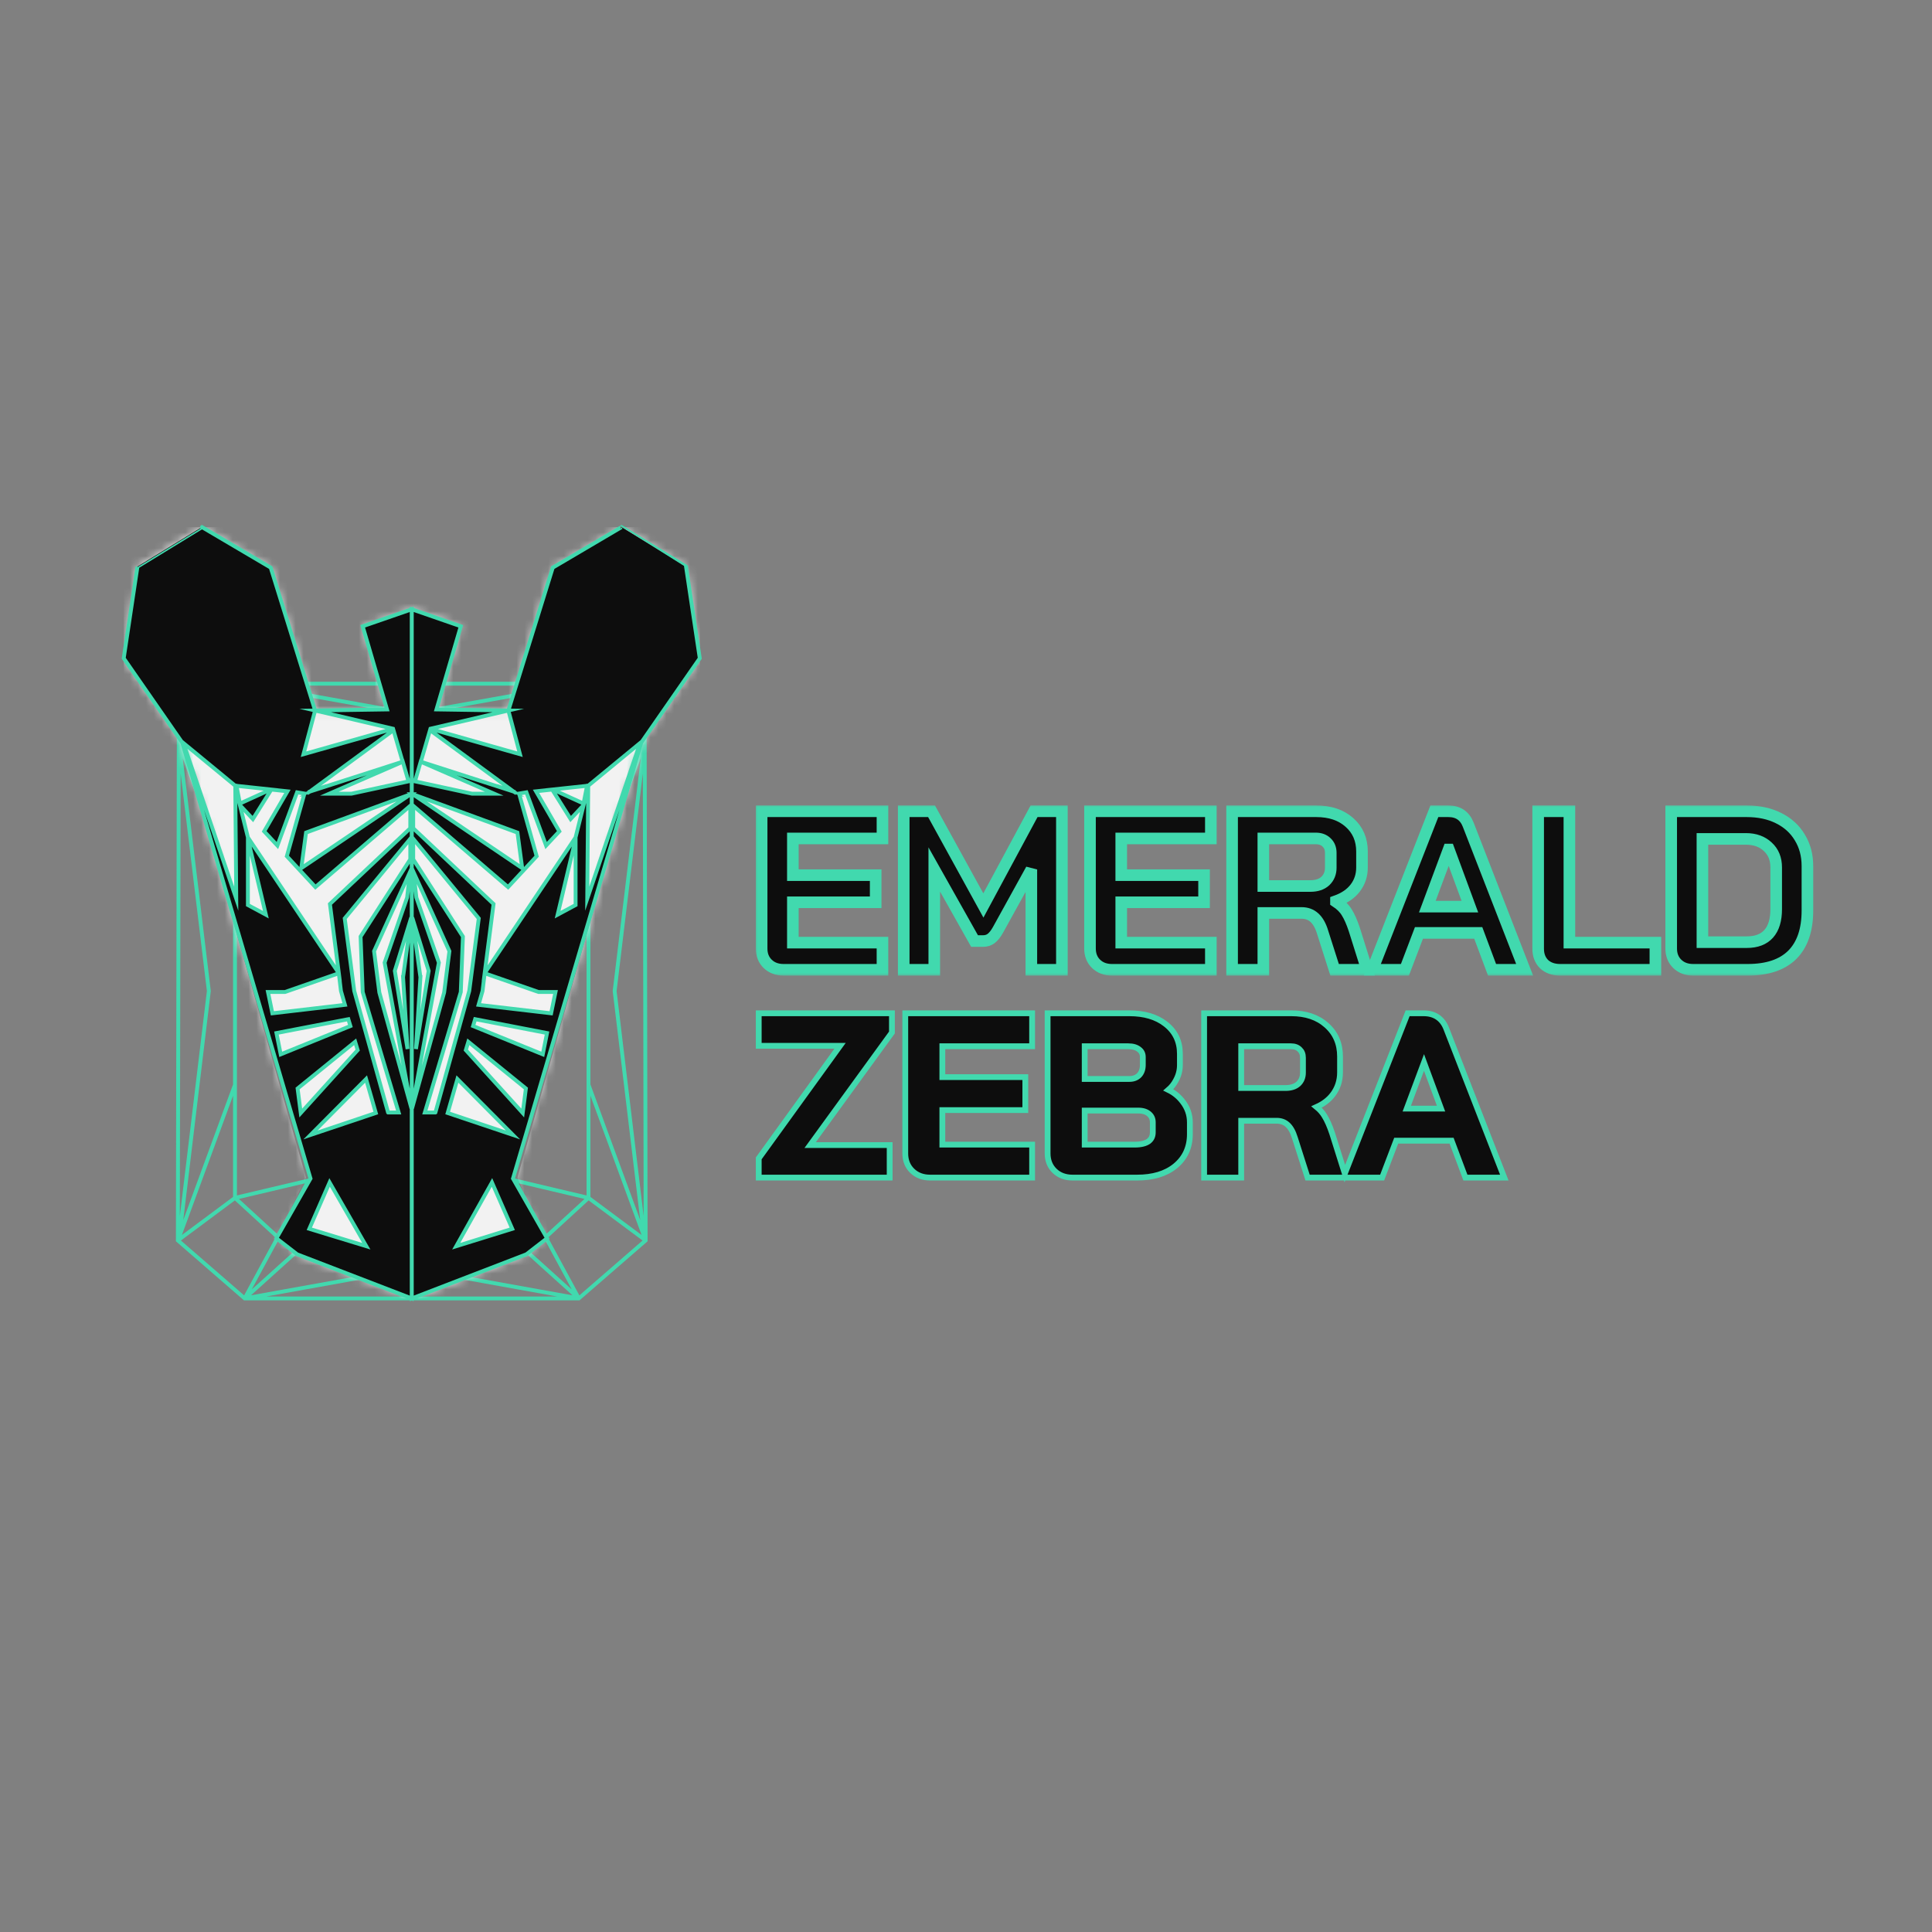<svg xmlns="http://www.w3.org/2000/svg" width="245" height="245" viewBox="0 0 245 245" fill="none"><rect x="0" y="0" width="245" height="245" fill="#808080" stroke="none"/><path fill-rule="evenodd" clip-rule="evenodd" d="M38.642 86.946H51.907V90.207L39.177 87.93L39.09 88.413L51.907 90.705V125.054L30.045 101.605V99.45L22.426 93.555L22.307 157.411L30.936 164.899L73.492 164.899L82.121 157.411L82.002 93.555L74.383 99.45V101.605L52.521 125.054V90.705L65.338 88.413L65.251 87.93L52.521 90.207V86.946H65.786V86.455L38.642 86.455V86.946ZM30.045 102.325L51.907 125.773V150.558H39.38V149.39L30.045 151.597V105.151L44.336 125.816L44.74 125.538L30.045 104.288V102.325ZM44.649 151.049H51.907V160.649L31.83 164.26L37.589 159.065L44.649 151.049ZM33.776 164.409L51.907 161.147V164.409H33.776ZM37.05 158.891L31.925 163.514L35.301 157.287L37.05 158.891ZM37.263 158.422L35.542 156.842L38.888 150.669V150.778L37.263 158.422ZM35.169 156.5L38.657 150.065L30.306 152.039L35.169 156.5ZM29.554 138.948V151.784L23.068 156.611L29.554 138.948ZM29.554 137.523L23.241 154.716L26.731 125.677L23.17 96.148L29.554 113.709V137.523ZM29.554 112.271L23.552 95.761L29.554 104.44V112.271ZM29.554 101.798V103.577L24.789 96.687L29.554 101.798ZM29.554 101.078L24.912 96.099L29.554 99.69V101.078ZM22.805 154.226L22.909 98.082L26.236 125.677L22.805 154.226ZM30.958 164.268L22.944 157.314L29.783 152.225L34.928 156.945L30.958 164.268ZM37.849 158.028L39.333 151.049H43.995L37.849 158.028ZM74.383 102.325L52.521 125.774V150.558H65.049V149.39L74.383 151.597V105.151L60.092 125.816L59.688 125.538L74.383 104.288V102.325ZM59.779 151.049H52.521V160.649L72.598 164.26L66.839 159.065L59.779 151.049ZM70.653 164.409L52.521 161.147V164.409H70.653ZM67.378 158.892L72.503 163.514L69.127 157.287L67.378 158.892ZM67.165 158.422L68.886 156.842L65.54 150.669V150.778L67.165 158.422ZM69.259 156.5L65.771 150.065L74.121 152.039L69.259 156.5ZM74.874 138.948V151.784L81.36 156.611L74.874 138.948ZM74.874 137.523L81.188 154.716L77.697 125.677L81.258 96.148L74.874 113.709V137.523ZM74.874 112.271L80.876 95.761L74.874 104.441V112.271ZM74.874 101.798V103.577L79.639 96.687L74.874 101.798ZM74.874 101.078L79.516 96.099L74.874 99.69V101.078ZM81.623 154.226L81.519 98.082L78.192 125.677L81.623 154.226ZM73.47 164.268L81.484 157.314L74.645 152.225L69.5 156.945L73.47 164.268ZM66.579 158.028L65.095 151.049H60.433L66.579 158.028Z" fill="#41D9AE"></path><mask id="mask0_67_1680" style="mask-type:alpha" maskUnits="userSpaceOnUse" x="15" y="66" width="74" height="99"><path d="M66.751 159.058L52.219 164.654L37.677 159.058L35.531 157.029L39.285 149.998L23.111 94.169C22.282 92.973 15.689 83.475 15.689 83.475L17.433 71.848C17.43 71.845 25.612 66.844 25.612 66.844L34.328 71.982L39.959 90.101H39.962L49.079 89.965L45.995 79.419L52.214 77.266H52.219V77.267L58.433 79.419L55.349 89.965L64.466 90.101L70.1 71.982L78.816 66.844C78.816 66.844 86.998 71.845 86.995 71.848L88.739 83.475C88.739 83.475 82.145 92.973 81.317 94.169L65.143 149.998L68.897 157.029L66.751 159.058Z" fill="#F2F2F2"></path></mask><g mask="url(#mask0_67_1680)"><path d="M51.805 99.07L44.578 100.63H41.762L51.081 96.581L51.805 99.07Z" fill="#F2F2F2"></path><path d="M39.297 100.363L49.898 92.581L51.059 96.579L39.297 100.363Z" fill="#F2F2F2"></path><path d="M39.297 100.363L39.282 100.372V100.367L39.297 100.363Z" fill="#F2F2F2"></path><path d="M52.085 100.699L38.206 110.073L38.81 105.563L52.083 100.699H52.085Z" fill="#F2F2F2"></path><path d="M29.96 113.942L23.258 94.213L29.826 99.618H29.834C29.86 102.763 29.96 113.942 29.96 113.942Z" fill="#F2F2F2"></path><path d="M30.425 101.884L29.988 99.635L34.35 100.1C33.607 100.448 30.425 101.884 30.425 101.884Z" fill="#F2F2F2"></path><path d="M31.439 106.179L30.418 102.076L32.067 103.847L34.403 100.112L36.454 100.331L33.499 105.408L35.178 107.205L37.672 100.458L38.608 100.616L36.374 108.558L39.998 112.469L52.029 102.16V105.011L41.84 114.614L42.968 123.389L31.439 106.179Z" fill="#F2F2F2"></path><path d="M31.436 114.745V106.374L33.716 115.97L31.436 114.745Z" fill="#F2F2F2"></path><path d="M33.984 125.77H36.13L42.965 123.394L43.236 125.636L43.742 127.397L34.54 128.471L33.984 125.77Z" fill="#F2F2F2"></path><path d="M35.597 133.672L35.056 130.971L44.173 129.213L44.436 130.083L35.597 133.672Z" fill="#F2F2F2"></path><path d="M37.738 137.998L45.038 132.077L45.357 133.133L38.14 141.108L37.738 137.998Z" fill="#F2F2F2"></path><path d="M47.659 141.105L39.376 143.887L46.422 136.798L47.659 141.105Z" fill="#F2F2F2"></path><path d="M49.211 141.039L44.921 125.632L43.715 116.442L52.029 106.343V108.948L45.727 118.741V118.795L45.995 125.77L50.555 141.042H49.215L49.211 141.039Z" fill="#F2F2F2"></path><path d="M48.105 125.834L47.437 120.596L51.987 110.567L51.629 113.791L48.775 122.05L52.178 140.535L48.105 125.834Z" fill="#F2F2F2"></path><path d="M51.113 123.886L51.681 132.997L50.068 123.087L52.151 116.321L51.115 123.886H51.113Z" fill="#F2F2F2"></path><path d="M52.623 99.07L59.85 100.63H62.666L53.347 96.581L52.623 99.07Z" fill="#F2F2F2"></path><path d="M65.131 100.363L54.531 92.581L53.369 96.579L65.131 100.363Z" fill="#F2F2F2"></path><path d="M65.131 100.363L65.146 100.372V100.367L65.131 100.363Z" fill="#F2F2F2"></path><path d="M52.343 100.699L66.222 110.073L65.618 105.563L52.346 100.699H52.343Z" fill="#F2F2F2"></path><path d="M74.602 99.618L81.17 94.213L74.468 113.942C74.468 113.942 74.568 102.763 74.594 99.618H74.602Z" fill="#F2F2F2"></path><path d="M70.078 100.1L74.441 99.635L74.002 101.884C74.002 101.884 70.821 100.448 70.078 100.1Z" fill="#F2F2F2"></path><path d="M72.361 103.847L74.011 102.076L72.989 106.179L61.46 123.389L62.588 114.614L52.399 105.011V102.16L64.43 112.469L68.054 108.558L65.821 100.616L66.756 100.458L69.25 107.205L70.928 105.408L67.974 100.331L70.025 100.112L72.361 103.847Z" fill="#F2F2F2"></path><path d="M72.992 114.745V106.374L70.712 115.97L72.992 114.745Z" fill="#F2F2F2"></path><path d="M70.444 125.77H68.298L61.463 123.394L61.193 125.636L60.686 127.397L69.888 128.471L70.444 125.77Z" fill="#F2F2F2"></path><path d="M60.255 129.213L69.371 130.971L68.831 133.672L59.992 130.083L60.255 129.213Z" fill="#F2F2F2"></path><path d="M66.69 137.998L59.39 132.077L59.071 133.133L66.288 141.108L66.69 137.998Z" fill="#F2F2F2"></path><path d="M58.006 136.798L65.052 143.887L56.769 141.105L58.006 136.798Z" fill="#F2F2F2"></path><path d="M55.217 141.039L59.507 125.632L60.713 116.442L52.399 106.343V108.948L58.701 118.741V118.795L58.433 125.77L53.873 141.042H55.212L55.217 141.039Z" fill="#F2F2F2"></path><path d="M56.323 125.834L56.991 120.596L52.441 110.567L52.799 113.791L55.653 122.05L52.251 140.535L56.323 125.834Z" fill="#F2F2F2"></path><path d="M53.315 123.886L52.748 132.997L54.36 123.087L52.277 116.321L53.313 123.886H53.315Z" fill="#F2F2F2"></path><path fill-rule="evenodd" clip-rule="evenodd" d="M25.612 66.844H15.689V83.467V164.654H88.739V83.467V66.844H78.816H25.612ZM52.209 77.262V164.607L37.677 159.014L35.056 156.985L38.81 149.333L23.111 94.156C22.282 92.961 15.689 83.467 15.689 83.467L17.433 71.846C17.43 71.843 25.612 66.844 25.612 66.844L34.328 71.979L39.959 90.09L38.486 95.632L49.815 92.422L49.805 92.388L39.962 90.09L49.079 89.954L45.995 79.413L52.209 77.262ZM52.214 77.261L52.209 77.262V77.261H52.214ZM52.219 77.262L52.214 77.261H52.219V77.262ZM52.219 77.262V164.607L66.751 159.014L68.831 156.985L65.618 149.333L81.317 94.156C82.145 92.961 88.739 83.467 88.739 83.467L86.995 71.846C86.998 71.843 78.816 66.844 78.816 66.844L70.1 71.979L64.469 90.09L65.942 95.632L54.613 92.422L54.623 92.388L64.466 90.09L55.349 89.954L58.433 79.413L52.219 77.262Z" fill="#F2F2F2"></path><path d="M62.51 149.946L57.975 158.035L65.084 155.829L62.51 149.946Z" fill="#F2F2F2"></path><path d="M41.918 149.946L46.576 158.035L39.344 155.829L41.918 149.946Z" fill="#F2F2F2"></path></g><path fill-rule="evenodd" clip-rule="evenodd" d="M52.209 77.267L45.995 79.419L49.079 89.965L39.962 90.101L49.805 92.401L49.815 92.435L38.486 95.645L39.959 90.101L34.328 71.982L25.612 66.844C25.612 66.844 17.43 71.845 17.433 71.848L15.689 83.475C15.689 83.475 22.282 92.973 23.111 94.169L39.376 149.455L35.056 157.029L37.677 159.058L52.209 164.654V77.267ZM44.578 100.647L51.805 99.085L51.081 96.596L41.762 100.647H44.578ZM49.898 92.593L39.297 100.379L39.282 100.384V100.388L39.297 100.379L51.059 96.593L49.898 92.593ZM38.206 110.094L52.085 100.715H52.083L38.81 105.582L38.206 110.094ZM23.258 94.226L29.96 113.965C29.96 113.965 29.86 102.781 29.834 99.633H29.826L23.258 94.226ZM29.988 99.65L30.425 101.901C30.425 101.901 33.607 100.464 34.35 100.116L29.988 99.65ZM30.418 102.093L31.439 106.198L42.968 123.416L41.84 114.637L52.029 105.029V102.177L39.998 112.491L36.374 108.578L38.608 100.632L37.672 100.474L35.178 107.224L33.499 105.426L36.454 100.347L34.403 100.128L32.067 103.865L30.418 102.093ZM31.436 106.393V114.768L33.716 115.994L31.436 106.393ZM36.13 125.799H33.984L34.54 128.5L43.742 127.426L43.236 125.665L42.965 123.421L36.13 125.799ZM35.056 131.002L35.597 133.704L44.436 130.113L44.173 129.243L35.056 131.002ZM45.038 132.108L37.738 138.033L38.14 141.143L45.357 133.165L45.038 132.108ZM39.376 143.924L47.659 141.141L46.422 136.832L39.376 143.924ZM44.921 125.66L49.211 141.075L49.215 141.078H50.555L45.995 125.799L45.727 118.82V118.766L52.029 108.968V106.362L43.715 116.466L44.921 125.66ZM47.437 120.622L48.105 125.862L52.178 140.571L48.775 122.077L51.629 113.813L51.987 110.588L47.437 120.622ZM51.681 133.029L51.113 123.913H51.115L52.151 116.345L50.068 123.114L51.681 133.029ZM46.453 158.035L41.796 149.945L39.222 155.829L46.453 158.035Z" fill="#0D0D0D"></path><path d="M52.214 77.266H52.209V77.267L52.214 77.266Z" fill="#0D0D0D"></path><path d="M52.219 77.267V77.266H52.214L52.219 77.267Z" fill="#0D0D0D"></path><path fill-rule="evenodd" clip-rule="evenodd" d="M52.219 77.267V164.654L66.751 159.058L69.371 157.029L65.052 149.455L81.317 94.169C82.145 92.973 88.739 83.475 88.739 83.475L86.995 71.848C86.998 71.845 78.816 66.844 78.816 66.844L70.1 71.982L64.469 90.101L65.942 95.645L54.613 92.435L54.623 92.401L64.466 90.101L55.349 89.965L58.433 79.419L52.219 77.267ZM59.85 100.647L52.623 99.085L53.347 96.596L62.666 100.647H59.85ZM54.531 92.593L65.131 100.379L53.369 96.593L54.531 92.593ZM65.131 100.379L65.146 100.384V100.388L65.131 100.379ZM66.222 110.094L52.343 100.715H52.346L65.618 105.582L66.222 110.094ZM81.17 94.226L74.602 99.633H74.594C74.568 102.781 74.468 113.965 74.468 113.965L81.17 94.226ZM74.441 99.65L70.078 100.116C70.821 100.464 74.002 101.901 74.002 101.901L74.441 99.65ZM74.011 102.093L72.361 103.865L70.025 100.128L67.974 100.347L70.928 105.426L69.25 107.224L66.756 100.474L65.821 100.632L68.054 108.578L64.43 112.491L52.399 102.177V105.029L62.588 114.637L61.46 123.416L72.989 106.198L74.011 102.093ZM72.992 106.393V114.768L70.712 115.994L72.992 106.393ZM68.298 125.799H70.444L69.888 128.5L60.686 127.426L61.193 125.665L61.463 123.421L68.298 125.799ZM69.371 131.002L60.255 129.243L59.992 130.113L68.831 133.704L69.371 131.002ZM59.39 132.108L66.69 138.033L66.288 141.143L59.071 133.165L59.39 132.108ZM65.052 143.924L58.006 136.832L56.769 141.141L65.052 143.924ZM59.507 125.66L55.217 141.075L55.212 141.078H53.873L58.433 125.799L58.701 118.82V118.766L52.399 108.968V106.362L60.713 116.466L59.507 125.66ZM56.991 120.622L56.323 125.862L52.251 140.571L55.653 122.077L52.799 113.813L52.441 110.588L56.991 120.622ZM52.748 133.029L53.315 123.913H53.313L52.277 116.345L54.36 123.114L52.748 133.029ZM62.387 149.945L57.852 158.035L64.961 155.829L62.387 149.945Z" fill="#0D0D0D"></path><path d="M52.209 77.267L45.995 79.419L49.079 89.965L39.962 90.101L49.805 92.401L49.815 92.435L38.486 95.645L39.959 90.101L34.328 71.982L25.612 66.844C25.612 66.844 17.43 71.845 17.433 71.848L15.689 83.475C15.689 83.475 22.282 92.973 23.111 94.169L39.376 149.455L35.056 157.029L37.677 159.058L52.209 164.654V77.267ZM52.209 77.267V77.266H52.214M52.209 77.267L52.214 77.266M52.214 77.266H52.219V77.267M52.214 77.266L52.219 77.267M52.219 77.267V164.654L66.751 159.058L69.371 157.029L65.052 149.455L81.317 94.169C82.145 92.973 88.739 83.475 88.739 83.475L86.995 71.848C86.998 71.845 78.816 66.844 78.816 66.844L70.1 71.982L64.469 90.101L65.942 95.645L54.613 92.435L54.623 92.401L64.466 90.101L55.349 89.965L58.433 79.419L52.219 77.267ZM39.297 100.379L49.898 92.593L51.059 96.593L39.297 100.379ZM39.297 100.379L39.282 100.384V100.388L39.297 100.379ZM65.131 100.379L54.531 92.593L53.369 96.593L65.131 100.379ZM65.131 100.379L65.146 100.384V100.388L65.131 100.379ZM51.805 99.085L44.578 100.647H41.762L51.081 96.596L51.805 99.085ZM52.085 100.715L38.206 110.094L38.81 105.582L52.083 100.715H52.085ZM29.96 113.965L23.258 94.226L29.826 99.633H29.834C29.86 102.781 29.96 113.965 29.96 113.965ZM30.425 101.901L29.988 99.65L34.35 100.116C33.607 100.464 30.425 101.901 30.425 101.901ZM31.439 106.198L30.418 102.093L32.067 103.865L34.403 100.128L36.454 100.347L33.499 105.426L35.178 107.224L37.672 100.474L38.608 100.632L36.374 108.578L39.998 112.491L52.029 102.177V105.029L41.84 114.637L42.968 123.416L31.439 106.198ZM31.436 114.768V106.393L33.716 115.994L31.436 114.768ZM33.984 125.799H36.13L42.965 123.421L43.236 125.665L43.742 127.426L34.54 128.5L33.984 125.799ZM35.597 133.704L35.056 131.002L44.173 129.243L44.436 130.113L35.597 133.704ZM37.738 138.033L45.038 132.108L45.357 133.165L38.14 141.143L37.738 138.033ZM47.659 141.141L39.376 143.924L46.422 136.832L47.659 141.141ZM49.211 141.075L44.921 125.66L43.715 116.466L52.029 106.362V108.968L45.727 118.766V118.82L45.995 125.799L50.555 141.078H49.215L49.211 141.075ZM48.105 125.862L47.437 120.622L51.987 110.588L51.629 113.813L48.775 122.077L52.178 140.571L48.105 125.862ZM51.113 123.913L51.681 133.029L50.068 123.114L52.151 116.345L51.115 123.913H51.113ZM52.623 99.085L59.85 100.647H62.666L53.347 96.596L52.623 99.085ZM52.343 100.715L66.222 110.094L65.618 105.582L52.346 100.715H52.343ZM74.602 99.633L81.17 94.226L74.468 113.965C74.468 113.965 74.568 102.781 74.594 99.633H74.602ZM70.078 100.116L74.441 99.65L74.002 101.901C74.002 101.901 70.821 100.464 70.078 100.116ZM72.361 103.865L74.011 102.093L72.989 106.198L61.46 123.416L62.588 114.637L52.399 105.029V102.177L64.43 112.491L68.054 108.578L65.821 100.632L66.756 100.474L69.25 107.224L70.928 105.426L67.974 100.347L70.025 100.128L72.361 103.865ZM72.992 114.768V106.393L70.712 115.994L72.992 114.768ZM70.444 125.799H68.298L61.463 123.421L61.193 125.665L60.686 127.426L69.888 128.5L70.444 125.799ZM60.255 129.243L69.371 131.002L68.831 133.704L59.992 130.113L60.255 129.243ZM66.69 138.033L59.39 132.108L59.071 133.165L66.288 141.143L66.69 138.033ZM58.006 136.832L65.052 143.924L56.769 141.141L58.006 136.832ZM55.217 141.075L59.507 125.66L60.713 116.466L52.399 106.362V108.968L58.701 118.766V118.82L58.433 125.799L53.873 141.078H55.212L55.217 141.075ZM56.323 125.862L56.991 120.622L52.441 110.588L52.799 113.813L55.653 122.077L52.251 140.571L56.323 125.862ZM53.315 123.913L52.748 133.029L54.36 123.114L52.277 116.345L53.313 123.913H53.315ZM57.852 158.035L62.387 149.945L64.961 155.829L57.852 158.035ZM41.796 149.945L46.453 158.035L39.222 155.829L41.796 149.945Z" stroke="#41D9AE" stroke-width="0.49" stroke-miterlimit="10"></path><mask id="path-8-outside-1_67_1680" maskUnits="userSpaceOnUse" x="95.584" y="101.879" width="135" height="22" fill="black"><rect fill="white" x="95.584" y="101.879" width="135" height="22"></rect><path d="M99.367 122.981C98.544 122.981 97.875 122.732 97.358 122.234C96.842 121.736 96.584 121.085 96.584 120.281V102.879H111.907V106.325H100.544V110.977H111.046V114.423H100.544V119.535H111.907V122.981H99.367Z"></path><path d="M114.603 102.879H118.132L124.704 114.825L131.131 102.879H134.661V122.981H130.787V110.259L126.569 117.898C126.282 118.415 125.985 118.788 125.679 119.018C125.392 119.228 125.057 119.334 124.675 119.334H123.584L118.477 110.259V122.981H114.603V102.879Z"></path><path d="M141.01 122.981C140.187 122.981 139.518 122.732 139.001 122.234C138.484 121.736 138.226 121.085 138.226 120.281V102.879H153.55V106.325H142.186V110.977H152.689V114.423H142.186V119.535H153.55V122.981H141.01Z"></path><path d="M156.245 102.879H166.92C168.661 102.879 170.057 103.348 171.11 104.286C172.181 105.225 172.717 106.459 172.717 107.991V110.001C172.717 110.996 172.43 111.867 171.856 112.614C171.301 113.342 170.488 113.897 169.417 114.28V114.337C170.029 114.739 170.488 115.199 170.794 115.715C171.119 116.232 171.435 116.95 171.741 117.869L173.348 122.981H169.244L167.723 118.214C167.475 117.391 167.13 116.778 166.69 116.376C166.25 115.974 165.705 115.773 165.055 115.773H160.205V122.981H156.245V102.879ZM166.174 112.356C166.977 112.356 167.609 112.145 168.068 111.724C168.527 111.284 168.757 110.719 168.757 110.03V108.163C168.757 107.608 168.584 107.168 168.24 106.842C167.896 106.498 167.437 106.325 166.863 106.325H160.205V112.356H166.174Z"></path><path d="M187.459 118.3H179.94L178.161 122.981H174.029L181.892 102.879H183.671C184.914 102.879 185.756 103.454 186.196 104.602L193.341 122.981H189.209L187.459 118.3ZM181.002 114.969H186.397L183.728 107.732H183.699L181.002 114.969Z"></path><path d="M197.841 122.981C196.999 122.981 196.32 122.741 195.803 122.263C195.306 121.765 195.057 121.114 195.057 120.31V102.879H199.017V119.535H209.922V122.981H197.841Z"></path><path d="M214.711 122.981C213.888 122.981 213.219 122.732 212.702 122.234C212.186 121.736 211.927 121.085 211.927 120.281V102.879H221.512C223.042 102.879 224.381 103.167 225.529 103.741C226.696 104.315 227.595 105.129 228.227 106.182C228.877 107.235 229.202 108.45 229.202 109.829V115.457C229.202 117.927 228.561 119.803 227.28 121.085C225.998 122.349 224.114 122.981 221.627 122.981H214.711ZM221.512 119.477C222.736 119.477 223.664 119.123 224.295 118.415C224.927 117.706 225.242 116.663 225.242 115.285V110.001C225.242 108.91 224.888 108.039 224.181 107.388C223.473 106.718 222.545 106.383 221.397 106.383H215.887V119.477H221.512Z"></path></mask><path d="M99.367 122.981C98.544 122.981 97.875 122.732 97.358 122.234C96.842 121.736 96.584 121.085 96.584 120.281V102.879H111.907V106.325H100.544V110.977H111.046V114.423H100.544V119.535H111.907V122.981H99.367Z" fill="#0D0D0D"></path><path d="M114.603 102.879H118.132L124.704 114.825L131.131 102.879H134.661V122.981H130.787V110.259L126.569 117.898C126.282 118.415 125.985 118.788 125.679 119.018C125.392 119.228 125.057 119.334 124.675 119.334H123.584L118.477 110.259V122.981H114.603V102.879Z" fill="#0D0D0D"></path><path d="M141.01 122.981C140.187 122.981 139.518 122.732 139.001 122.234C138.484 121.736 138.226 121.085 138.226 120.281V102.879H153.55V106.325H142.186V110.977H152.689V114.423H142.186V119.535H153.55V122.981H141.01Z" fill="#0D0D0D"></path><path d="M156.245 102.879H166.92C168.661 102.879 170.057 103.348 171.11 104.286C172.181 105.225 172.717 106.459 172.717 107.991V110.001C172.717 110.996 172.43 111.867 171.856 112.614C171.301 113.342 170.488 113.897 169.417 114.28V114.337C170.029 114.739 170.488 115.199 170.794 115.715C171.119 116.232 171.435 116.95 171.741 117.869L173.348 122.981H169.244L167.723 118.214C167.475 117.391 167.13 116.778 166.69 116.376C166.25 115.974 165.705 115.773 165.055 115.773H160.205V122.981H156.245V102.879ZM166.174 112.356C166.977 112.356 167.609 112.145 168.068 111.724C168.527 111.284 168.757 110.719 168.757 110.03V108.163C168.757 107.608 168.584 107.168 168.24 106.842C167.896 106.498 167.437 106.325 166.863 106.325H160.205V112.356H166.174Z" fill="#0D0D0D"></path><path d="M187.459 118.3H179.94L178.161 122.981H174.029L181.892 102.879H183.671C184.914 102.879 185.756 103.454 186.196 104.602L193.341 122.981H189.209L187.459 118.3ZM181.002 114.969H186.397L183.728 107.732H183.699L181.002 114.969Z" fill="#0D0D0D"></path><path d="M197.841 122.981C196.999 122.981 196.32 122.741 195.803 122.263C195.306 121.765 195.057 121.114 195.057 120.31V102.879H199.017V119.535H209.922V122.981H197.841Z" fill="#0D0D0D"></path><path d="M214.711 122.981C213.888 122.981 213.219 122.732 212.702 122.234C212.186 121.736 211.927 121.085 211.927 120.281V102.879H221.512C223.042 102.879 224.381 103.167 225.529 103.741C226.696 104.315 227.595 105.129 228.227 106.182C228.877 107.235 229.202 108.45 229.202 109.829V115.457C229.202 117.927 228.561 119.803 227.28 121.085C225.998 122.349 224.114 122.981 221.627 122.981H214.711ZM221.512 119.477C222.736 119.477 223.664 119.123 224.295 118.415C224.927 117.706 225.242 116.663 225.242 115.285V110.001C225.242 108.91 224.888 108.039 224.181 107.388C223.473 106.718 222.545 106.383 221.397 106.383H215.887V119.477H221.512Z" fill="#0D0D0D"></path><path d="M99.367 122.981C98.544 122.981 97.875 122.732 97.358 122.234C96.842 121.736 96.584 121.085 96.584 120.281V102.879H111.907V106.325H100.544V110.977H111.046V114.423H100.544V119.535H111.907V122.981H99.367Z" stroke="#41D9AE" stroke-width="1.471" mask="url(#path-8-outside-1_67_1680)"></path><path d="M114.603 102.879H118.132L124.704 114.825L131.131 102.879H134.661V122.981H130.787V110.259L126.569 117.898C126.282 118.415 125.985 118.788 125.679 119.018C125.392 119.228 125.057 119.334 124.675 119.334H123.584L118.477 110.259V122.981H114.603V102.879Z" stroke="#41D9AE" stroke-width="1.471" mask="url(#path-8-outside-1_67_1680)"></path><path d="M141.01 122.981C140.187 122.981 139.518 122.732 139.001 122.234C138.484 121.736 138.226 121.085 138.226 120.281V102.879H153.55V106.325H142.186V110.977H152.689V114.423H142.186V119.535H153.55V122.981H141.01Z" stroke="#41D9AE" stroke-width="1.471" mask="url(#path-8-outside-1_67_1680)"></path><path d="M156.245 102.879H166.92C168.661 102.879 170.057 103.348 171.11 104.286C172.181 105.225 172.717 106.459 172.717 107.991V110.001C172.717 110.996 172.43 111.867 171.856 112.614C171.301 113.342 170.488 113.897 169.417 114.28V114.337C170.029 114.739 170.488 115.199 170.794 115.715C171.119 116.232 171.435 116.95 171.741 117.869L173.348 122.981H169.244L167.723 118.214C167.475 117.391 167.13 116.778 166.69 116.376C166.25 115.974 165.705 115.773 165.055 115.773H160.205V122.981H156.245V102.879ZM166.174 112.356C166.977 112.356 167.609 112.145 168.068 111.724C168.527 111.284 168.757 110.719 168.757 110.03V108.163C168.757 107.608 168.584 107.168 168.24 106.842C167.896 106.498 167.437 106.325 166.863 106.325H160.205V112.356H166.174Z" stroke="#41D9AE" stroke-width="1.471" mask="url(#path-8-outside-1_67_1680)"></path><path d="M187.459 118.3H179.94L178.161 122.981H174.029L181.892 102.879H183.671C184.914 102.879 185.756 103.454 186.196 104.602L193.341 122.981H189.209L187.459 118.3ZM181.002 114.969H186.397L183.728 107.732H183.699L181.002 114.969Z" stroke="#41D9AE" stroke-width="1.471" mask="url(#path-8-outside-1_67_1680)"></path><path d="M197.841 122.981C196.999 122.981 196.32 122.741 195.803 122.263C195.306 121.765 195.057 121.114 195.057 120.31V102.879H199.017V119.535H209.922V122.981H197.841Z" stroke="#41D9AE" stroke-width="1.471" mask="url(#path-8-outside-1_67_1680)"></path><path d="M214.711 122.981C213.888 122.981 213.219 122.732 212.702 122.234C212.186 121.736 211.927 121.085 211.927 120.281V102.879H221.512C223.042 102.879 224.381 103.167 225.529 103.741C226.696 104.315 227.595 105.129 228.227 106.182C228.877 107.235 229.202 108.45 229.202 109.829V115.457C229.202 117.927 228.561 119.803 227.28 121.085C225.998 122.349 224.114 122.981 221.627 122.981H214.711ZM221.512 119.477C222.736 119.477 223.664 119.123 224.295 118.415C224.927 117.706 225.242 116.663 225.242 115.285V110.001C225.242 108.91 224.888 108.039 224.181 107.388C223.473 106.718 222.545 106.383 221.397 106.383H215.887V119.477H221.512Z" stroke="#41D9AE" stroke-width="1.471" mask="url(#path-8-outside-1_67_1680)"></path><path d="M96.286 146.797L96.216 146.893V147.012V148.965V149.333H96.584H112.452H112.819V148.965V145.576V145.209H112.452H102.738L113.037 131.033L113.107 130.936V130.816V128.864V128.496H112.739H96.584H96.216V128.864V132.252V132.62H96.584H106.529L96.286 146.797ZM115.166 128.496H114.799V128.864V146.266C114.799 147.156 115.089 147.908 115.688 148.483C116.284 149.057 117.051 149.333 117.955 149.333H130.517H130.885V148.965V145.519V145.151H130.517H119.501V140.775H129.655H130.022V140.408V136.962V136.594H129.655H119.501V132.677H130.517H130.885V132.31V128.864V128.496H130.517H115.166ZM133.217 128.496H132.849V128.864V146.266C132.849 147.156 133.14 147.908 133.738 148.483C134.334 149.057 135.102 149.333 136.006 149.333H144.198C146.19 149.333 147.814 148.859 149.029 147.872L149.03 147.871C150.271 146.859 150.89 145.498 150.89 143.825V142.332C150.89 141.347 150.574 140.455 149.95 139.665C149.474 139.043 148.876 138.559 148.161 138.211C148.542 137.884 148.853 137.497 149.091 137.053C149.445 136.427 149.625 135.763 149.625 135.066V133.631C149.625 132.067 149.021 130.8 147.817 129.866C146.642 128.94 145.098 128.496 143.221 128.496H133.217ZM144.456 133.084L144.456 133.084L144.464 133.09C144.769 133.323 144.923 133.632 144.923 134.061V135.038C144.923 135.61 144.758 136.038 144.453 136.36C144.148 136.663 143.749 136.824 143.221 136.824H137.552V132.677H143.077C143.689 132.677 144.136 132.825 144.456 133.084ZM153.064 128.496H152.697V128.864V148.965V149.333H153.064H157.031H157.399V148.965V142.125H161.889C162.459 142.125 162.914 142.298 163.28 142.632C163.655 142.974 163.973 143.518 164.211 144.305L164.213 144.31L165.736 149.077L165.818 149.333H166.086H170.197H170.34H170.698H170.879H175.019H175.272L175.363 149.096L177.055 144.652H184.078L185.742 149.094L185.831 149.333H186.086H190.226H190.763L190.568 148.831L183.411 130.455C183.411 130.455 183.411 130.455 183.411 130.455C183.169 129.825 182.807 129.328 182.312 128.991C181.817 128.653 181.218 128.496 180.538 128.496H178.756H178.505L178.414 128.73L170.539 148.826L168.938 143.743L168.936 143.737C168.626 142.807 168.299 142.059 167.952 141.508C167.705 141.092 167.371 140.716 166.959 140.378C167.81 139.993 168.494 139.477 168.994 138.823C169.621 138.008 169.932 137.057 169.932 135.985V133.975C169.932 132.347 169.357 131.009 168.199 129.995C167.062 128.985 165.569 128.496 163.758 128.496H153.064ZM164.82 133.087L164.82 133.087L164.828 133.094C165.087 133.338 165.23 133.675 165.23 134.148V136.014C165.23 136.611 165.036 137.076 164.656 137.44C164.282 137.781 163.749 137.972 163.011 137.972H157.399V132.677H163.7C164.197 132.677 164.557 132.823 164.82 133.087ZM145.649 144.734C145.275 144.996 144.711 145.151 143.911 145.151H137.552V140.833H144.342C144.949 140.833 145.393 140.988 145.713 141.261C146.029 141.532 146.188 141.878 146.188 142.332V143.595C146.188 144.099 146.007 144.464 145.649 144.734ZM182.741 140.585H178.395L180.58 134.734L182.741 140.585Z" fill="#0D0D0D" stroke="#41D9AE" stroke-width="0.735"></path></svg>